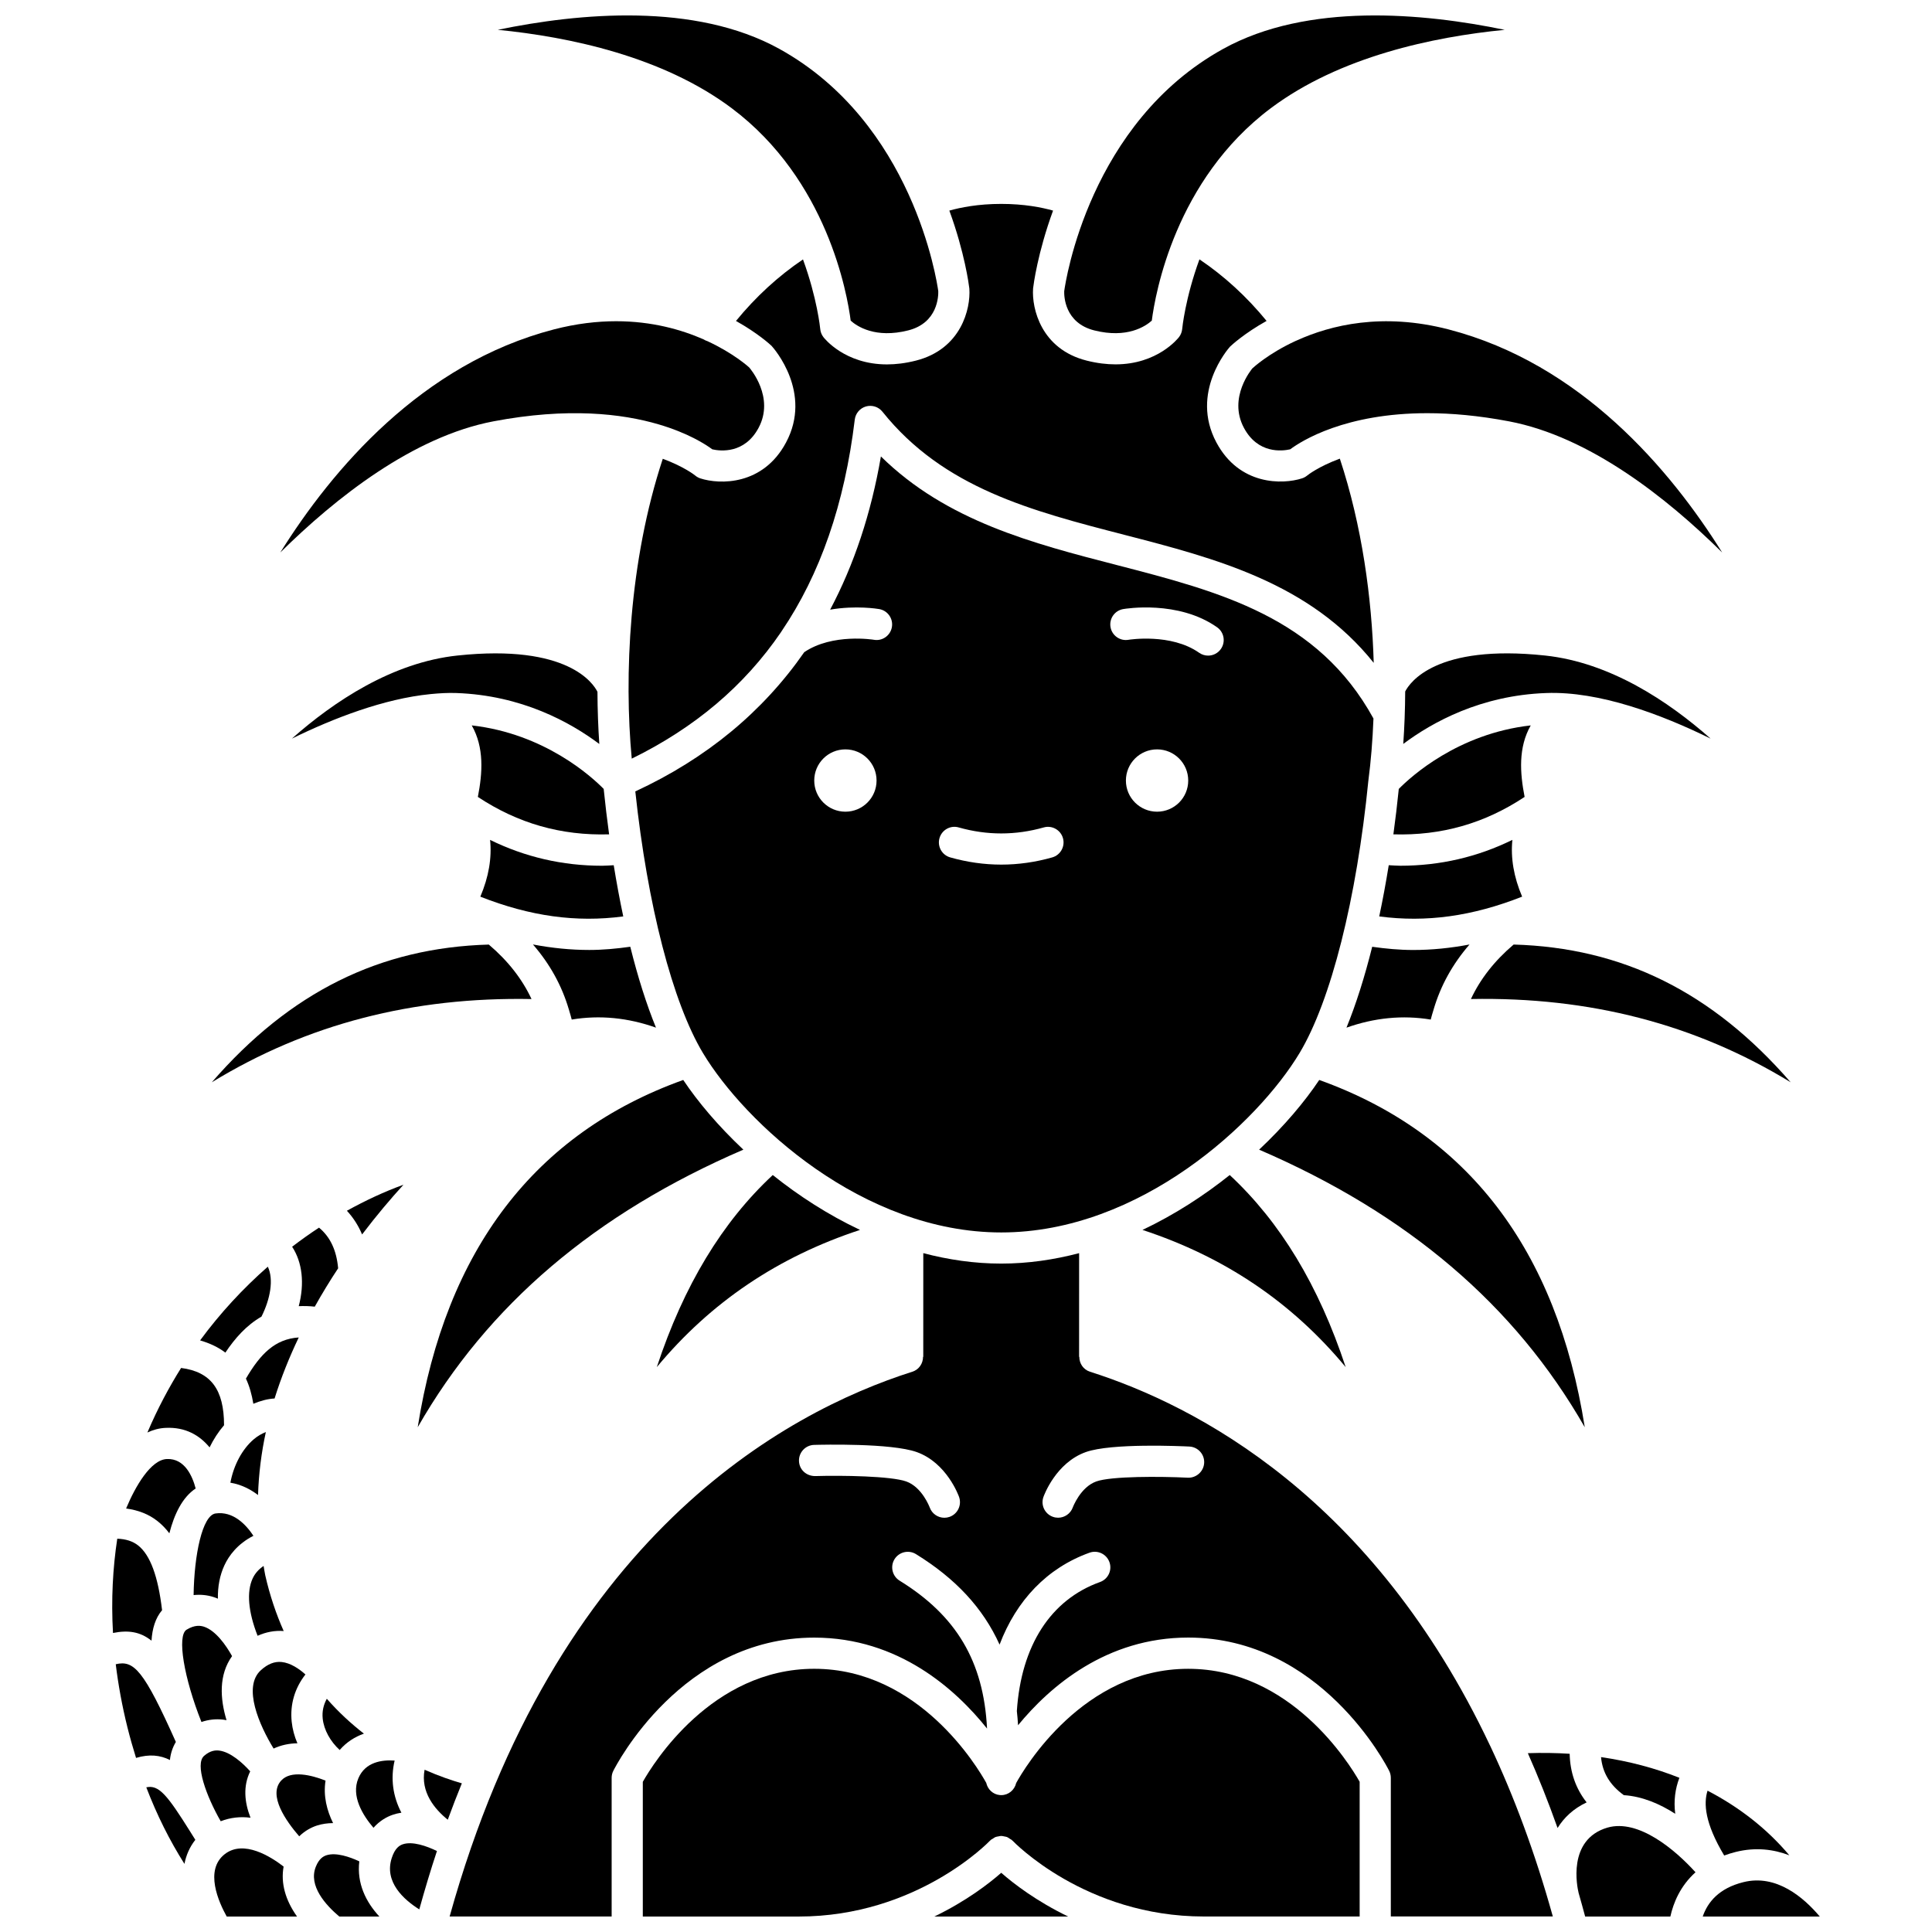 <?xml version="1.0" encoding="UTF-8"?>
<!-- Uploaded to: SVG Repo, www.svgrepo.com, Generator: SVG Repo Mixer Tools -->
<svg width="800px" height="800px" version="1.1" viewBox="144 144 512 512" xmlns="http://www.w3.org/2000/svg">
 <defs>
  <clipPath id="i">
   <path d="m426 148.09h117v84.906h-117z"/>
  </clipPath>
  <clipPath id="h">
   <path d="m275 148.09h118v84.906h-118z"/>
  </clipPath>
  <clipPath id="g">
   <path d="m314 586h191v65.902h-191z"/>
  </clipPath>
  <clipPath id="f">
   <path d="m391 640h37v11.902h-37z"/>
  </clipPath>
  <clipPath id="e">
   <path d="m227 635h18v16.902h-18z"/>
  </clipPath>
  <clipPath id="d">
   <path d="m561 627h33v24.902h-33z"/>
  </clipPath>
  <clipPath id="c">
   <path d="m595 642h32v9.902h-32z"/>
  </clipPath>
  <clipPath id="b">
   <path d="m200 633h23v18.902h-23z"/>
  </clipPath>
  <clipPath id="a">
   <path d="m263 476h293v175.9h-293z"/>
  </clipPath>
 </defs>
 <path d="m563.98 522.23c-7.449-47.07-31.086-77.934-70.367-92.027-3.832 5.734-9.234 12.172-15.934 18.469 39.301 16.945 67.758 41.148 86.301 73.559z"/>
 <path d="m500.62 506.3c-7.168-21.699-17.348-38.449-30.73-50.902-6.848 5.473-14.633 10.52-23.121 14.543 21.691 7.129 39.531 19.109 53.852 36.359z"/>
 <path d="m318.47 256.44c0.004 0.004 0.004 0.004 0 0 0.004 0.004 0.004 0.004 0 0 7.836 2.297 12.504 5.301 14.297 6.637 2.137 0.488 8.555 1.242 12.262-5.691 4.324-8.078-2.203-15.688-2.484-16.008-0.242-0.219-4.129-3.746-11.051-6.961-0.367-0.102-0.715-0.277-1.055-0.488-5.836-2.559-13.648-4.801-23.152-4.801-5.047 0-10.559 0.629-16.512 2.172-35.027 9.09-58.73 37.094-72.496 59.117 14.703-14.527 35.172-30.695 56.457-34.754 19.797-3.766 34.145-2.031 43.734 0.777z"/>
 <path d="m400.89 220.52c0.363 5.254-2.133 16.004-14.184 19.051-2.801 0.707-5.348 1-7.656 1-11.141 0-16.578-6.887-16.844-7.238-0.477-0.625-0.77-1.375-0.836-2.152-0.012-0.16-0.801-8.133-4.57-18.43-6.562 4.43-12.504 9.887-17.758 16.305 5.793 3.234 9.082 6.266 9.426 6.594 0.672 0.73 10.906 12.414 3.832 25.633-6.082 11.383-17.516 11.18-22.707 9.496-0.512-0.172-0.992-0.441-1.406-0.797-0.105-0.09-2.883-2.301-8.539-4.402-9 27.258-10.27 57.648-8.227 79.469 16.668-8.164 29.816-19.262 39.527-33.48 0.055-0.09 0.105-0.172 0.168-0.262 10.266-15.137 16.711-33.758 19.41-56.117 0.203-1.648 1.371-3.019 2.973-3.477 1.594-0.449 3.316 0.094 4.356 1.391 16.203 20.254 39.484 26.27 64.133 32.637 24.227 6.262 49.133 12.75 66.066 33.926-0.5-17.191-3.09-36.301-8.98-54.121-5.734 2.125-8.527 4.375-8.59 4.426-0.41 0.344-0.906 0.629-1.41 0.793-5.195 1.684-16.621 1.887-22.707-9.496-7.074-13.219 3.16-24.902 3.598-25.395 0.434-0.418 3.805-3.539 9.695-6.828-5.258-6.422-11.207-11.883-17.793-16.316-3.769 10.305-4.559 18.277-4.57 18.441-0.07 0.777-0.359 1.527-0.836 2.152-0.27 0.352-5.703 7.238-16.844 7.238-2.309 0-4.856-0.293-7.656-1-12.051-3.047-14.543-13.797-14.184-19.051 0.008-0.07 0.012-0.133 0.02-0.199 0.094-0.816 1.18-9.289 5.277-20.5-2.965-0.836-7.609-1.773-13.742-1.773-6.133 0-10.777 0.941-13.742 1.773 4.098 11.211 5.18 19.684 5.277 20.5 0.012 0.078 0.016 0.145 0.023 0.211z"/>
 <path d="m487.65 234.23c-0.129 0.055-0.25 0.129-0.383 0.164-7.051 3.266-11.031 6.91-11.387 7.242-0.023 0.059-6.551 7.664-2.227 15.746 3.703 6.934 10.125 6.18 12.262 5.691 3.086-2.293 14.625-9.574 36.344-9.574 6.344 0 13.555 0.621 21.68 2.168 21.285 4.055 41.758 20.223 56.457 34.754-13.766-22.023-37.461-50.027-72.496-59.117-17.531-4.547-31.281-1.152-40.25 2.926z"/>
 <g clip-path="url(#i)">
  <path d="m433.99 231.56c8.672 2.188 13.535-1.055 15.246-2.586 0.918-7.121 6.199-37.297 31.523-56.289 18.309-13.727 43.082-18.914 62.004-20.781-21.613-4.473-52.25-7.297-74.578 5.031-35.48 19.586-41.801 61.602-42.16 64.234-0.043 1.254 0.074 8.395 7.965 10.391z"/>
 </g>
 <g clip-path="url(#h)">
  <path d="m369.44 228.98c1.676 1.496 6.543 4.781 15.246 2.578 7.883-1.996 8.004-9.137 7.965-10.395-0.355-2.633-6.68-44.645-42.156-64.23-22.332-12.32-52.961-9.504-74.582-5.031 18.918 1.867 43.699 7.055 62.004 20.781 25.332 19 30.609 49.191 31.523 56.297z"/>
 </g>
 <path d="m211.16 551c-1.977-2.984-5.383-6.586-10.039-5.918-3.492 0.512-5.672 10.949-5.812 21.633 1.781-0.188 3.559-0.039 5.309 0.527 0.383 0.125 0.762 0.266 1.125 0.426-0.055-3.273 0.523-6.246 1.73-8.844 1.172-2.527 3.418-5.641 7.688-7.824z"/>
 <path d="m212.38 540.2c0.188-5.707 0.895-11.281 2.074-16.691-1.09 0.43-2.16 1.027-3.184 1.898-3.113 2.644-5.356 6.914-6.215 11.523 2.848 0.473 5.277 1.711 7.324 3.269z"/>
 <path d="m218.63 584.45c-1.855-0.195-3.656 0.512-5.465 2.141-4.992 4.481-0.355 14.738 3.34 20.793 1.977-0.914 4.117-1.367 6.309-1.391-0.789-1.836-1.309-3.766-1.512-5.707-0.477-4.594 0.812-8.918 3.641-12.535-1.68-1.512-3.969-3.066-6.312-3.301z"/>
 <path d="m198.05 575.09c-0.926-0.289-2.402-0.539-4.602 0.793-2.617 1.602-0.68 12.871 3.938 24.465 1.832-0.629 3.762-0.859 5.734-0.629 0.305 0.043 0.605 0.086 0.914 0.145-1.73-5.731-2.086-12 1.465-16.977-1.555-2.809-4.32-6.781-7.449-7.797z"/>
 <path d="m273.54 394.32c-28.812 0.82-52.617 12.539-73.414 36.5 25.285-15.457 53.305-22.656 84.734-22.062-2.473-5.281-6.195-10.086-11.32-14.438z"/>
 <path d="m488.4 423.06c8.316-13.855 15.133-40.855 18.234-72.215 0.004-0.023 0.016-0.043 0.02-0.066 0.004-0.02-0.008-0.043-0.004-0.062 0.645-4.906 1.102-10.414 1.332-16.305-14.75-26.859-40.641-33.586-68.055-40.676-22.199-5.734-45.074-11.641-62.477-28.773-2.609 15.16-7.133 28.676-13.453 40.602 6.824-1.176 12.625-0.219 13.004-0.152 2.246 0.391 3.75 2.531 3.359 4.777-0.391 2.238-2.523 3.758-4.766 3.359-0.105-0.023-11.008-1.777-18.461 3.285-11.023 15.855-25.969 28.191-44.77 36.898 3.227 30.117 9.867 55.898 17.922 69.324 11.031 18.387 42.25 47.555 79.059 47.555 36.805 0 68.023-29.164 79.055-47.551zm-120.36-63.953c-4.562 0-8.258-3.695-8.258-8.258s3.695-8.258 8.258-8.258 8.258 3.695 8.258 8.258-3.699 8.258-8.258 8.258zm82.594 0c-4.559 0-8.258-3.695-8.258-8.258s3.699-8.258 8.258-8.258c4.559 0 8.258 3.695 8.258 8.258 0.004 4.562-3.695 8.258-8.258 8.258zm-8.977-53.695c0.586-0.098 14.586-2.434 24.887 4.824 1.863 1.312 2.312 3.887 0.996 5.758-0.801 1.141-2.082 1.75-3.379 1.75-0.82 0-1.648-0.246-2.375-0.754-7.473-5.258-18.617-3.457-18.727-3.438-2.234 0.391-4.383-1.129-4.762-3.371-0.383-2.25 1.113-4.375 3.359-4.769zm-48.684 60.711c0.621-2.195 2.914-3.484 5.098-2.844 7.488 2.121 15.047 2.121 22.527 0 2.172-0.629 4.481 0.648 5.098 2.844 0.621 2.191-0.652 4.477-2.844 5.098-4.477 1.273-9.023 1.91-13.512 1.91s-9.035-0.641-13.512-1.91c-2.203-0.621-3.473-2.906-2.856-5.098z"/>
 <path d="m309.17 386.86c-0.922-4.332-1.762-8.867-2.527-13.566-1.016 0.043-2.047 0.141-3.055 0.141-10.539 0-20.473-2.316-29.711-6.856 0.496 4.754-0.352 9.805-2.582 15.047 13.188 5.195 25.414 6.891 37.875 5.234z"/>
 <path d="m294.85 411.86c0.223 0.777 0.484 1.535 0.664 2.332 7.453-1.234 14.926-0.484 22.328 2.144-2.516-6.164-4.805-13.375-6.812-21.438-3.613 0.508-7.231 0.852-10.863 0.852-4.945 0-9.914-0.504-14.93-1.457 4.496 5.188 7.648 10.895 9.5 17.18 0.059 0.121 0.078 0.254 0.113 0.387z"/>
 <path d="m265.23 317.72c-17.23 1.832-32.684 12.117-43.883 22.02 11.035-5.414 24.41-10.574 36.707-11.793 0.031-0.008 0.07-0.004 0.102-0.012 2.305-0.223 4.578-0.359 6.785-0.277 17.309 0.609 30.176 7.731 37.883 13.504-0.297-4.359-0.473-8.992-0.492-13.82-1.039-2.113-7.75-12.75-37.102-9.621z"/>
 <path d="m568.29 609.65c0.379 4.144 2.367 7.418 6.043 10.086 4.879 0.312 9.543 2.312 13.621 4.938-0.438-3.453-0.012-6.609 1.102-9.539-6.434-2.566-13.387-4.41-20.766-5.484z"/>
 <path d="m600.93 635.73c0.969-0.355 1.992-0.688 3.094-0.957 5.258-1.297 10.004-0.695 14.172 0.906-5.863-6.981-13.211-12.727-21.676-17.133-1.078 3.383-0.734 8.594 4.41 17.184z"/>
 <path d="m305.42 365.11c-0.535-3.918-1.016-7.938-1.438-12.043-3.188-3.238-15.66-14.648-34.965-16.828 3.328 5.867 2.867 12.57 1.621 18.953 10.602 7.016 22.047 10.289 34.781 9.918z"/>
 <path d="m509.51 386.86c12.453 1.656 24.691-0.043 37.871-5.238-2.227-5.242-3.074-10.289-2.582-15.047-9.238 4.539-19.172 6.856-29.707 6.856-1.008 0-2.039-0.098-3.059-0.141-0.762 4.703-1.602 9.238-2.523 13.57z"/>
 <path d="m597.33 339.74c-11.203-9.902-26.652-20.188-43.883-22.02-28.93-3.086-35.867 7.199-37.055 9.527-0.023 4.859-0.207 9.516-0.512 13.902 7.707-5.769 20.566-12.875 37.859-13.488 14.047-0.543 30.469 5.633 43.59 12.078z"/>
 <path d="m500.83 416.34c7.41-2.625 14.879-3.375 22.328-2.144 0.184-0.797 0.441-1.559 0.664-2.332 0.039-0.129 0.062-0.262 0.113-0.383 1.852-6.281 5-11.992 9.504-17.18-5.012 0.953-9.984 1.457-14.93 1.457-3.629 0-7.246-0.344-10.863-0.852-2.008 8.055-4.297 15.266-6.816 21.434z"/>
 <path d="m513.26 365.11c12.75 0.375 24.18-2.894 34.777-9.918-1.242-6.379-1.707-13.082 1.621-18.953-19.293 2.176-31.77 13.586-34.965 16.832-0.418 4.106-0.895 8.117-1.434 12.039z"/>
 <path d="m371.91 469.94c-8.496-4.019-16.277-9.066-23.121-14.543-13.379 12.457-23.562 29.207-30.73 50.902 14.32-17.246 32.16-29.227 53.852-36.359z"/>
 <path d="m223.17 498.44c-6.262 0.41-10.148 4.32-13.996 10.906 0.926 1.973 1.562 4.215 1.965 6.668 1.82-0.754 3.699-1.293 5.629-1.402 1.758-5.641 3.949-11.031 6.402-16.172z"/>
 <path d="m341 448.67c-6.699-6.297-12.105-12.73-15.934-18.469-39.281 14.094-62.918 44.961-70.367 92.027 18.539-32.41 47-56.613 86.301-73.559z"/>
 <path d="m250.73 632.76c-0.84 0.293-2.059 0.984-2.91 3.625-2.074 6.371 3.223 11.066 7.297 13.625 1.477-5.324 3.027-10.504 4.68-15.469-2.711-1.32-6.512-2.66-9.066-1.781z"/>
 <g clip-path="url(#g)">
  <path d="m458.9 586.25c-27.871 0-43.449 26.367-45.598 30.262-0.434 1.855-2.035 3.215-3.957 3.215-0.129 0-0.262-0.004-0.387-0.016-1.828-0.172-3.215-1.527-3.594-3.231-2.203-3.981-17.766-30.234-45.582-30.234-27.172 0-42.676 25.09-45.43 29.957v35.699h41.297c31.43 0 50.488-19.875 50.676-20.074 0.031-0.039 0.078-0.047 0.117-0.082 0.031-0.031 0.047-0.082 0.082-0.117 0.176-0.164 0.395-0.234 0.59-0.363 0.227-0.148 0.434-0.32 0.68-0.422 0.262-0.105 0.531-0.133 0.805-0.184 0.242-0.047 0.48-0.117 0.73-0.117 0.285 0 0.555 0.074 0.832 0.133 0.238 0.051 0.48 0.07 0.711 0.16 0.277 0.113 0.512 0.297 0.762 0.473 0.172 0.117 0.367 0.176 0.523 0.32 0.031 0.027 0.043 0.07 0.07 0.098 0.039 0.039 0.09 0.051 0.129 0.09 0.219 0.234 19.266 20.074 50.672 20.074h41.297v-35.699c-2.75-4.852-18.258-29.941-45.426-29.941z"/>
 </g>
 <g clip-path="url(#f)">
  <path d="m391.61 651.9h35.457c-8.402-4.07-14.414-8.68-17.73-11.59-3.316 2.914-9.32 7.523-17.727 11.59z"/>
 </g>
 <path d="m256.52 613c-1.102 5.926 2.664 10.445 6.144 13.246 1.207-3.305 2.453-6.508 3.731-9.648-2.59-0.742-6-1.887-9.875-3.598z"/>
 <path d="m232.27 627.14c-1.637-3.324-2.641-7.184-2-11.258-3.723-1.488-9.238-2.836-11.785 0.02-3.461 3.875 1.25 10.629 4.809 14.738 1.582-1.535 3.293-2.402 4.715-2.859 1.406-0.441 2.836-0.633 4.262-0.641z"/>
 <g clip-path="url(#e)">
  <path d="m239.22 637.28c-2.531-1.188-6.16-2.434-8.699-1.621-0.797 0.262-1.961 0.855-2.84 3.074-1.992 5.035 2.625 10.125 6.238 13.172h10.621c-3.543-3.824-6.023-8.762-5.32-14.625z"/>
 </g>
 <path d="m533.81 408.75c31.418-0.59 59.445 6.609 84.734 22.062-20.801-23.961-44.602-35.676-73.414-36.5-5.121 4.352-8.848 9.156-11.32 14.438z"/>
 <g clip-path="url(#d)">
  <path d="m569.98 628.34c-10.73 3.16-7.984 15.848-7.637 17.285v0.012c0.598 2.047 1.168 4.16 1.738 6.266h22.582c0.789-3.578 2.594-8.078 6.664-11.73-5.316-5.887-15.09-14.227-23.348-11.832z"/>
 </g>
 <g clip-path="url(#c)">
  <path d="m606.02 642.79c-6.504 1.609-9.484 5.328-10.781 9.117h31.027c-4.316-5.125-11.551-11.297-20.246-9.117z"/>
 </g>
 <path d="m559.98 608.77c-3.617-0.234-7.312-0.289-11.086-0.16 2.773 6.258 5.406 12.871 7.879 19.828 1.688-2.731 4.172-5.121 7.699-6.785-2.871-3.652-4.387-7.949-4.492-12.883z"/>
 <g clip-path="url(#b)">
  <path d="m219.16 638.66c-3.344-2.594-10.586-7.219-15.609-3.285-5.406 4.227-1.605 12.691 0.535 16.531h18.633c-3.086-4.359-4.356-8.855-3.559-13.246z"/>
 </g>
 <g clip-path="url(#a)">
  <path d="m538.85 606.54c-31.02-65.621-77.699-90.027-106-99.023-1.758-0.559-2.82-2.184-2.82-3.938h-0.059l0.008-27.48c-6.633 1.738-13.535 2.766-20.648 2.766-7.113 0-14.016-1.027-20.648-2.769l-0.008 27.48h-0.059c0 1.75-1.066 3.379-2.82 3.938-34.043 10.82-94.68 43.977-122.64 144.38h42.938v-36.742c0-0.645 0.148-1.281 0.438-1.855 0.727-1.441 18.156-35.312 53.25-35.312 22.371 0 37.531 13.75 45.797 24.102-0.91-17.875-8.211-29.973-23.172-39.195-1.945-1.199-2.543-3.742-1.352-5.684 1.199-1.941 3.738-2.547 5.684-1.352 10.477 6.461 17.777 14.277 22.16 23.984 4.453-11.738 12.621-20.34 23.836-24.359 2.133-0.773 4.504 0.344 5.277 2.496 0.773 2.148-0.348 4.512-2.496 5.277-13.07 4.684-20.895 16.828-22.039 34.199 0.133 1.23 0.25 2.473 0.32 3.754 8.41-10.238 23.359-23.234 45.098-23.234 35.09 0 52.523 33.871 53.25 35.312 0.289 0.578 0.438 1.211 0.438 1.855v36.742h42.934c-4.691-16.84-10.289-31.812-16.535-45.078-0.051-0.074-0.082-0.172-0.129-0.266zm-143.21-60.551c-0.449 0.156-0.918 0.234-1.371 0.234-1.699 0-3.289-1.055-3.887-2.738-0.055-0.145-2.043-5.402-6.231-6.887-3.984-1.422-16.926-1.637-24.164-1.422-2.363-0.023-4.184-1.73-4.246-4.016-0.066-2.281 1.734-4.184 4.016-4.246 2.066-0.059 20.43-0.504 27.172 1.895 7.965 2.84 11.109 11.539 11.242 11.91 0.75 2.152-0.379 4.512-2.531 5.269zm63.141-10.383c-7.281-0.363-20.301-0.422-24.25 0.992-4.219 1.504-6.211 6.836-6.231 6.887-0.609 1.676-2.203 2.727-3.891 2.727-0.457 0-0.93-0.078-1.387-0.242-2.141-0.77-3.258-3.106-2.504-5.25 0.129-0.371 3.273-9.07 11.242-11.91 6.785-2.414 25.344-1.566 27.438-1.461 2.281 0.117 4.035 2.051 3.918 4.332-0.121 2.285-2.098 4.019-4.336 3.926z"/>
 </g>
 <path d="m210.39 625.72c-1.617-4.113-2-8.41-0.082-12.297-2.019-2.246-5.234-5.137-8.23-5.504-0.891-0.102-2.289-0.086-3.992 1.402-2.508 2.176 0.566 10.633 4.398 17.324 2.598-1 5.281-1.273 7.906-0.926z"/>
 <path d="m213.29 492.92c2.32-4.602 3.309-9.832 1.684-13.234-6.609 5.801-12.66 12.348-17.945 19.531 2.535 0.742 4.805 1.793 6.695 3.242 2.539-3.812 5.594-7.254 9.566-9.539z"/>
 <path d="m235.93 464.86c1.688 1.824 3.035 3.914 4.027 6.285 3.871-5.106 7.648-9.547 10.965-13.176-5.09 1.836-10.094 4.191-14.992 6.891z"/>
 <path d="m199.54 527.57c1.055-2.152 2.332-4.133 3.836-5.871-0.004-9.465-3.492-14.156-11.383-15.176-3.113 4.965-6.195 10.672-8.93 17.105 1.5-0.703 3.102-1.152 4.824-1.227 5.289-0.262 9.043 2 11.652 5.168z"/>
 <path d="m219.18 576.24c-1.98-4.469-3.664-9.375-4.898-14.824-0.188-0.812-0.262-1.613-0.422-2.426-1.293 0.871-2.269 1.957-2.902 3.312-1.648 3.559-1.168 8.863 1.305 15.195 2.223-0.988 4.543-1.441 6.918-1.258z"/>
 <path d="m188.88 550.35c1.289-5.039 3.441-9.551 6.973-11.883-0.848-3.25-2.894-8.004-7.617-7.812-4.258 0.176-8.34 7.168-10.816 13.113 3.176 0.426 6.004 1.492 8.355 3.367 1.133 0.898 2.172 1.965 3.106 3.215z"/>
 <path d="m240.44 603.43c-3.359-2.606-6.688-5.656-9.832-9.238-0.875 1.598-1.285 3.336-1.09 5.238 0.309 3.004 2.016 6.055 4.496 8.34 1.828-2.109 4.051-3.492 6.426-4.34z"/>
 <path d="m248.04 624.95c0.77-0.266 1.555-0.449 2.336-0.57-2.269-4.324-2.914-9.059-1.797-13.812-3.363-0.234-7.769 0.367-9.598 4.672-2.012 4.731 1.176 9.844 3.992 13.141 1.652-1.867 3.508-2.894 5.066-3.43z"/>
 <path d="m233.61 480.11c-0.43-4.785-2.082-8.293-5.066-10.773-2.426 1.586-4.793 3.277-7.125 5.059 2.695 4.121 3.336 9.711 1.75 15.75 1.348-0.062 2.75-0.039 4.246 0.129 1.992-3.555 4.066-6.957 6.195-10.164z"/>
 <path d="m182.77 617.66c2.809 7.34 6.191 14.102 10.113 20.289 0.441-2.285 1.359-4.445 2.883-6.379-0.43-0.68-0.852-1.355-1.254-2.004-6.18-9.875-8.402-12.641-11.742-11.906z"/>
 <path d="m189.03 610.42c0.176-1.723 0.703-3.332 1.574-4.789-8.539-19.078-11.109-21.734-15.93-20.59 0.66 5.391 1.66 10.961 3.098 16.73 0.691 2.762 1.457 5.457 2.281 8.094 3.496-1.051 6.406-0.75 8.977 0.555z"/>
 <path d="m184.15 578.8c0.195-3.191 1.031-6.008 2.801-8.078-1.051-8.941-3.117-14.59-6.324-17.145-1.441-1.148-3.289-1.727-5.551-1.805-1.176 7.734-1.641 16.074-1.133 24.984 4.027-0.809 7.191-0.355 10.207 2.043z"/>
</svg>